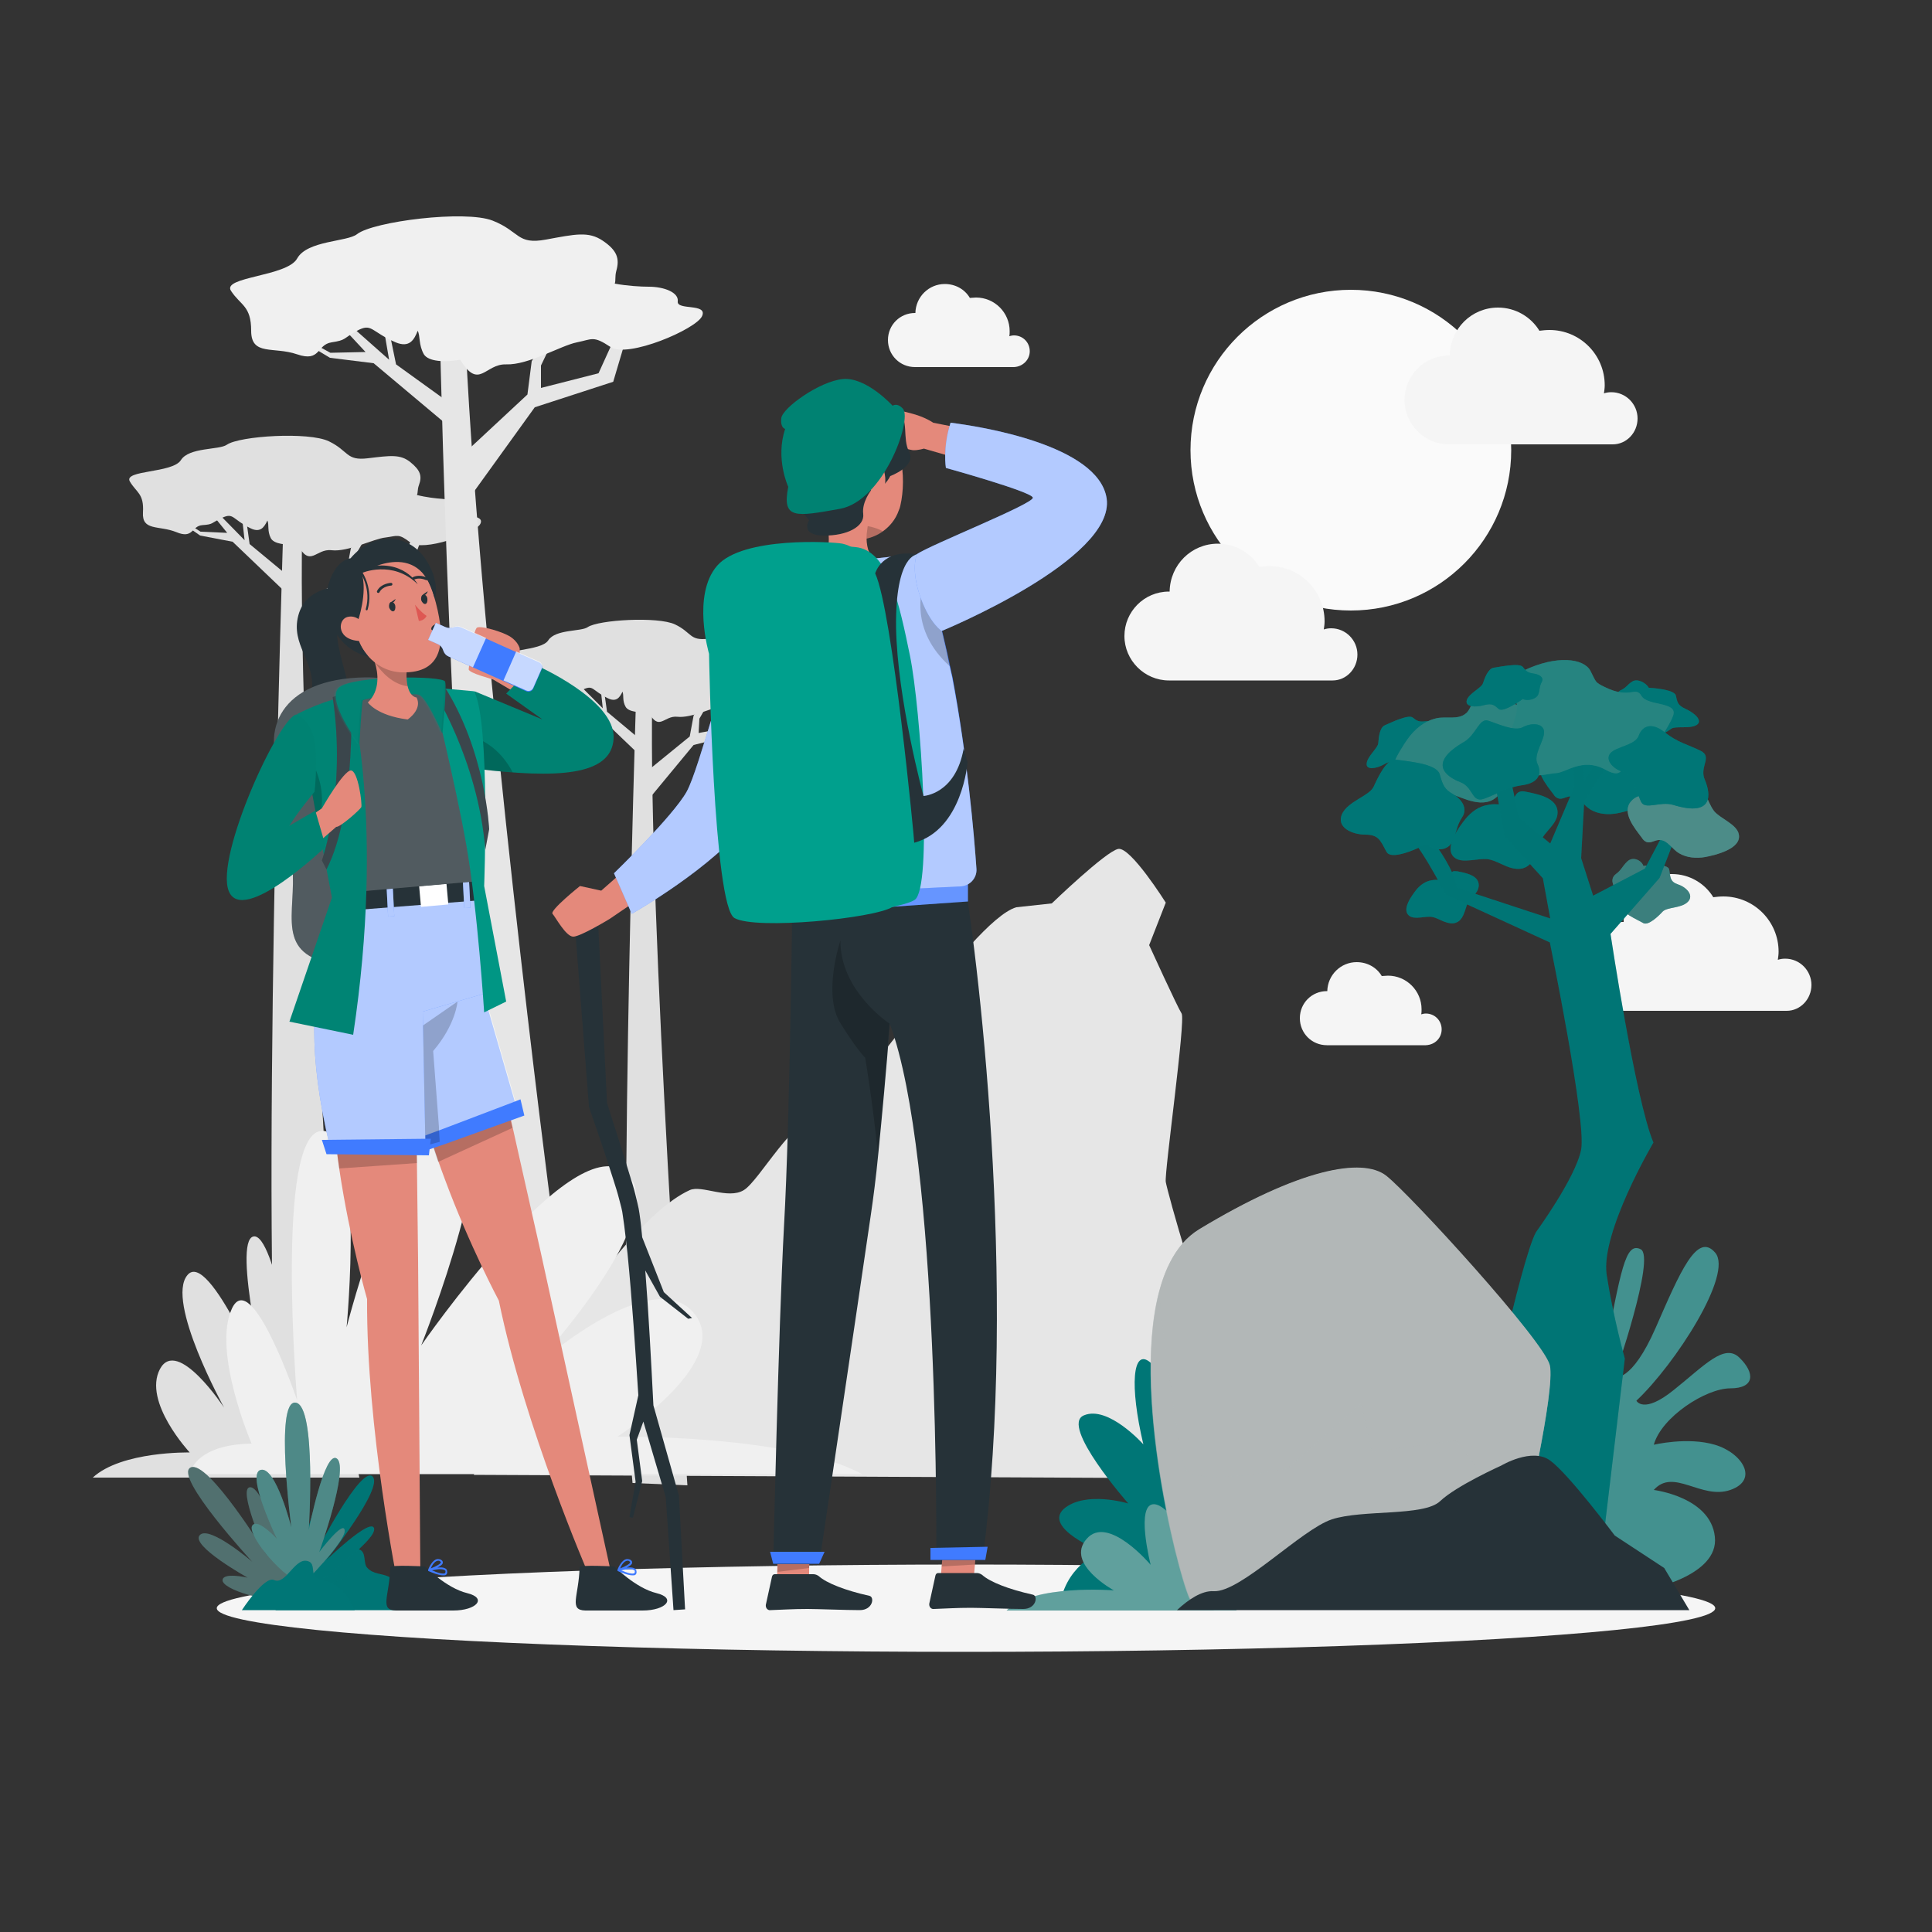 <?xml version="1.0" encoding="utf-8"?>
<!-- Generator: Adobe Illustrator 26.1.0, SVG Export Plug-In . SVG Version: 6.00 Build 0)  -->
<svg version="1.1" id="Calque_1" xmlns="http://www.w3.org/2000/svg" xmlns:xlink="http://www.w3.org/1999/xlink" x="0px" y="0px"
	 viewBox="0 0 500 500" style="enable-background:new 0 0 500 500;" xml:space="preserve">
<rect x="0" y="0" width="500" height="500" fill="#333333" stroke="none"/>
<style type="text/css">
	.st0{fill:#E0E0E0;}
	.st1{fill:#E6E6E6;}
	.st2{fill:#F0F0F0;}
	.st3{fill:#FAFAFA;}
	.st4{fill:#F5F5F5;}
	.st5{display:none;}
	.st6{display:inline;}
	.st7{fill:#407BFF;}
	.st8{opacity:0.9;fill:#FFFFFF;enable-background:new    ;}
	.st9{fill:#007676;}
	.st10{opacity:0.2;fill:#007676;enable-background:new    ;}
	.st11{fill:#51706F;}
	.st12{opacity:0.2;fill:#51706F;enable-background:new    ;}
	.st13{fill:#4E8987;}
	.st14{opacity:0.4;fill:#4E8987;enable-background:new    ;}
	.st15{opacity:0.6;fill:#007676;enable-background:new    ;}
	.st16{fill:#2C8481;}
	.st17{opacity:0.5;fill:#2C8481;enable-background:new    ;}
	.st18{fill:#3B7F7D;}
	.st19{opacity:0.6;fill:#3B7F7D;enable-background:new    ;}
	.st20{opacity:0.5;fill:#007676;enable-background:new    ;}
	.st21{fill:#43918F;}
	.st22{fill:#60A09E;}
	.st23{opacity:0.2;fill:#60A09E;enable-background:new    ;}
	.st24{fill:#B2B7B7;}
	.st25{opacity:0.6;fill:#B2B7B7;enable-background:new    ;}
	.st26{opacity:0.1;fill:#B2B7B7;enable-background:new    ;}
	.st27{fill:#263238;}
	.st28{fill:#4D8C89;}
	.st29{opacity:0.5;fill:#4D8C89;enable-background:new    ;}
	.st30{fill:#268481;}
	.st31{opacity:0.5;fill:#268481;enable-background:new    ;}
	.st32{fill:#E4897B;}
	.st33{fill:#008272;}
	.st34{opacity:0.1;fill:#008272;enable-background:new    ;}
	.st35{opacity:0.2;enable-background:new    ;}
	.st36{opacity:0.2;fill:#FFFFFF;enable-background:new    ;}
	.st37{opacity:0.6;fill:#FFFFFF;enable-background:new    ;}
	.st38{fill:#FFFFFF;}
	.st39{fill:#008474;}
	.st40{fill:#009684;}
	.st41{opacity:0.1;fill:#FFFFFF;enable-background:new    ;}
	.st42{fill:#017F70;}
	.st43{opacity:0.2;fill:#009E8B;enable-background:new    ;}
	.st44{fill:#DE5753;}
	.st45{fill:none;stroke:#263238;stroke-width:0.708;stroke-linecap:round;stroke-linejoin:round;stroke-miterlimit:10;}
	.st46{fill:none;stroke:#263238;stroke-width:0.5;stroke-linecap:round;stroke-linejoin:round;stroke-miterlimit:10;}
	.st47{opacity:0.7;fill:#FFFFFF;enable-background:new    ;}
	.st48{fill:#00A08D;}
</style>
<g id="Background_Complete">
	<g>
		<path class="st0" d="M93,382.4H24c7.5-6.9,25.1-6.5,25.1-6.5s-12.2-13.1-7.7-21.6c4.5-8.4,16.6,10,16.6,10s-15.2-27.5-9.5-34.3
			c5.6-6.9,20.8,30.1,20.8,30.1s-9.3-39-3.7-40.1c5.5-1.1,11.3,37.1,11.3,37.1s-2-34.9,2.7-33.9s2.4,46.6,2.4,46.6
			s4.7-23.2,6.7-15.8c2,7.4-2,23.3-2,23.3C91.3,377.3,92.7,380.4,93,382.4z"/>
		<g>
			<path class="st0" d="M88.9,374.8c-0.4-5-12-174.3-10.7-237.3l-4.9-0.3c0,0-6.1,190.2-1,237L88.9,374.8z"/>
			<polygon class="st0" points="76.9,158.5 89.6,148.3 90.8,141.9 98.4,130.4 100,129.8 92.5,142.8 92.2,147.2 103.6,145.1 
				108.3,136.4 113.4,132.4 114.1,133.7 109.8,137.5 106.3,146.9 90.8,150.8 74.6,170.5 			"/>
			<polygon class="st0" points="74.5,149 73.9,153.3 60.2,140.2 51.8,138.6 45.3,134.1 45.8,133.7 51.9,137.6 58.8,137.9 
				52.3,129.9 45.9,125.3 46.4,125 52.8,129.1 63.3,139.8 62.2,130 59.8,125.9 59.6,124.8 62.6,129.3 70.6,126.6 71.3,127.1 
				63.1,130 64.6,140.8 			"/>
			<path class="st0" d="M119.8,132.3c0.3-1.7-2.4-3-5.4-3.2c-1.5-0.1-4.2-0.4-6.5-1c0.3-0.6,0.1-1.4,0.5-2.5c0.9-2.4,0.4-3.9-2.2-6
				s-5.2-1.7-11-1c-5.7,0.7-4.9-1.9-10.1-4.4s-23.1-1.4-26.4,0.9c-2,1.4-9.8,0.6-11.9,4c-2.2,3.4-14.9,2.5-13.2,5.5
				c1.7,2.9,3.7,3.1,3.4,8c-0.3,4.9,4.1,3.3,8.6,5.1c4.5,1.9,3.9-1.6,6.8-1.8c2.9-0.2,2.1-0.5,5.1-1.9s2.6,0.4,7.3,2.7
				c2.6,1.3,3.6-0.3,4.4-2c0.5,1.1-0.1,2.7,0.9,4.6c0.8,1.5,3.9,1.8,6.9,1.6c3.3,6.2,4.7,1,8.8,1.5c4.3,0.5,10.9-3,14-3.3
				c3.1-0.4,3.3-1.1,6.4,1.3c3.2,2.5,16.8-2.3,18.1-4.8C125.6,133,119.5,134,119.8,132.3z"/>
		</g>
		<g>
			<path class="st0" d="M177.9,384.4c-0.3-4.3-10.2-149.1-9.1-203l-4.2-0.3c0,0-5.2,162.7-0.9,202.7L177.9,384.4z"/>
			<polygon class="st0" points="167.7,199.4 178.5,190.6 179.5,185.2 186,175.3 187.4,174.8 181,186 180.8,189.7 190.5,187.9 
				194.5,180.4 198.8,177.1 199.4,178.2 195.8,181.5 192.8,189.5 179.5,192.8 165.6,209.6 			"/>
			<polygon class="st0" points="165.6,191.3 165,194.9 153.4,183.8 146.2,182.3 140.6,178.5 141,178.1 146.3,181.5 152.1,181.8 
				146.6,174.9 141.2,170.9 141.5,170.7 147,174.3 156,183.3 155.1,175 153,171.5 152.8,170.5 155.4,174.4 162.2,172.1 162.8,172.5 
				155.8,175 157.1,184.2 			"/>
			<path class="st0" d="M204.4,176.9c0.3-1.5-2.1-2.6-4.6-2.7c-1.3-0.1-3.6-0.4-5.6-0.9c0.2-0.5,0.1-1.2,0.4-2.1
				c0.7-2,0.3-3.4-1.9-5.1c-2.2-1.8-4.5-1.4-9.4-0.8c-4.9,0.6-4.2-1.6-8.6-3.7c-4.4-2.1-19.8-1.2-22.6,0.7
				c-1.7,1.2-8.3,0.5-10.2,3.4c-1.8,2.9-12.7,2.2-11.3,4.7s3.2,2.6,2.9,6.8s3.5,2.8,7.3,4.4s3.3-1.4,5.8-1.6
				c2.5-0.2,1.8-0.4,4.4-1.6c2.6-1.2,2.2,0.3,6.3,2.3c2.2,1.1,3.1-0.2,3.8-1.7c0.4,1-0.1,2.3,0.8,3.9c0.7,1.3,3.4,1.6,5.9,1.3
				c2.8,5.3,4,0.9,7.5,1.3c3.7,0.4,9.3-2.5,11.9-2.9c2.6-0.3,2.8-1,5.5,1.1s14.4-2,15.5-4.1C209.3,177.6,204.1,178.4,204.4,176.9z"
				/>
		</g>
		<path class="st1" d="M142.9,314.6c-0.9-6.6-18.4-141.9-22.4-225.8h-6.6c0,0,3.7,169.6,14.7,231.4L142.9,314.6z"/>
		<path class="st1" d="M122.6,381.7c0,0,34.2-63.8,55.9-73.7c3.1-1.4,9.9,2.5,14,0s13.1-19.5,19.9-19.2c6.9,0.3,38.5-50.4,50.6-54
			l9.2-1c0,0,14-13.5,17.2-14.1s12.3,13.9,12.3,13.9l-4.3,11c0,0,7.3,16,8.4,17.7s-4.5,41.2-4.1,43.6s9.4,35.4,14.1,40.5
			s0,36.2,0,36.2L122.6,381.7z"/>
		<path class="st2" d="M49,381.5h174.1c-18.9-10.3-63.3-9.7-63.3-9.7s30.8-19.7,19.5-32.3c-11.4-12.6-41.8,15-41.8,15
			s38.3-41.1,24-51.4c-14.2-10.3-52.5,45.1-52.5,45.1s23.3-58.5,9.3-60.2s-28.6,55.5-28.6,55.5s5-52.3-6.7-50.8
			c-11.8,1.5-6.1,69.7-6.1,69.7S65.1,327.6,60,338.7c-5.1,11.1,5.1,34.9,5.1,34.9C53.3,373.8,49.9,378.5,49,381.5z"/>
		<polygon class="st1" points="120.6,116.9 136.5,102.1 137.6,93.5 146.6,77.5 148.7,76.5 140,94.6 140,100.4 154.9,96.6 
			160.4,84.5 166.7,78.9 167.8,80.5 162.5,86 158.7,98.8 138.4,105.4 118.5,133 		"/>
		<polygon class="st1" points="116.5,104.4 116,110.2 96.7,94 85.4,92.6 76.4,87.2 76.9,86.6 85.5,91.3 94.6,91.1 85.2,81 
			76.4,75.4 76.9,75 85.8,79.9 100.7,93.1 98.5,80.3 94.8,75 94.4,73.5 98.9,79.2 109.3,75 110.2,75.6 99.6,80.2 102.5,94.3 		"/>
		<path class="st2" d="M175.4,78c0.3-2.3-3.5-3.8-7.5-3.8c-2,0-5.6-0.2-8.8-0.8c0.3-0.9,0-1.8,0.4-3.3c0.9-3.2,0.2-5.3-3.5-7.8
			c-3.7-2.5-7.1-1.7-14.7-0.3c-7.6,1.4-6.7-2.1-13.8-4.9c-7.1-2.8-30.9,0.2-35.1,3.5c-2.5,2-12.9,1.6-15.5,6.3
			c-2.6,4.7-19.6,4.7-17.1,8.4c2.5,3.8,5.2,3.8,5.2,10.3c0,6.6,5.8,4,11.9,6.1s5-2.5,8.9-3.1s2.8-0.9,6.6-3c3.9-2.1,3.5,0.2,10,3
			c3.6,1.5,4.8-0.7,5.7-3c0.7,1.4,0.2,3.6,1.6,6.1c1.2,1.9,5.4,2.1,9.4,1.4c4.9,8,6.4,1,11.9,1.2c5.8,0.2,14.2-4.9,18.3-5.7
			c4-0.8,4.2-1.8,8.7,1.2c4.4,3,22.2-4.6,23.7-8S175.1,80.4,175.4,78z"/>
		<circle class="st3" cx="349.6" cy="116.5" r="41.5"/>
		<path class="st4" d="M423.8,108.3c0-3.7-3-6.8-6.8-6.8c-0.7,0-1.3,0.1-1.9,0.3c0.1-0.7,0.2-1.4,0.2-2.1c0-7.9-6.4-14.3-14.3-14.3
			c-0.9,0-1.8,0.1-2.6,0.2c-2.2-3.6-6.2-6-10.7-6c-6.9,0-12.4,5.5-12.5,12.4c-0.1,0-0.1,0-0.2,0c-6.4,0-11.5,5.2-11.5,11.5
			c0,6.4,5.2,11.5,11.5,11.5h42.4l0,0C420.9,115,423.8,112,423.8,108.3z"/>
		<path class="st4" d="M351.3,169.4c0-3.7-3-6.8-6.8-6.8c-0.7,0-1.3,0.1-1.9,0.3c0.1-0.7,0.2-1.4,0.2-2.1c0-7.9-6.4-14.3-14.3-14.3
			c-0.9,0-1.8,0.1-2.6,0.2c-2.2-3.6-6.2-6-10.7-6c-6.9,0-12.4,5.5-12.5,12.4c-0.1,0-0.1,0-0.2,0c-6.4,0-11.5,5.2-11.5,11.5
			s5.2,11.5,11.5,11.5h42.4l0,0C348.4,176.1,351.3,173.1,351.3,169.4z"/>
		<path class="st4" d="M468.8,254.9c0-3.7-3-6.8-6.8-6.8c-0.7,0-1.3,0.1-1.9,0.3c0.1-0.7,0.2-1.4,0.2-2.1c0-7.9-6.4-14.3-14.3-14.3
			c-0.9,0-1.8,0.1-2.6,0.2c-2.2-3.6-6.2-6-10.7-6c-6.9,0-12.4,5.5-12.5,12.4c-0.1,0-0.1,0-0.2,0c-6.4,0-11.5,5.2-11.5,11.5
			c0,6.4,5.2,11.5,11.5,11.5h42.4l0,0C465.9,261.6,468.8,258.6,468.8,254.9z"/>
		<path class="st4" d="M373.1,266.4c0-2.3-1.8-4.1-4.1-4.1c-0.4,0-0.8,0.1-1.2,0.2c0.1-0.4,0.1-0.8,0.1-1.3c0-4.8-3.9-8.7-8.7-8.7
			c-0.5,0-1.1,0.1-1.6,0.1c-1.3-2.2-3.7-3.6-6.5-3.6c-4.1,0-7.5,3.3-7.6,7.5h-0.1c-3.9,0-7,3.1-7,7s3.1,7,7,7H369l0,0
			C371.4,270.4,373.1,268.6,373.1,266.4z"/>
		<path class="st4" d="M266.5,90.9c0-2.3-1.8-4.1-4.1-4.1c-0.4,0-0.8,0.1-1.2,0.2c0.1-0.4,0.1-0.8,0.1-1.3c0-4.8-3.9-8.7-8.7-8.7
			c-0.5,0-1.1,0.1-1.6,0.1c-1.3-2.2-3.7-3.6-6.5-3.6c-4.1,0-7.5,3.3-7.6,7.5h-0.1c-3.9,0-7,3.1-7,7s3.1,7,7,7h25.6l0,0
			C264.7,94.9,266.5,93.1,266.5,90.9z"/>
	</g>
</g>
<g id="Background_Simple" class="st5">
	<g class="st6">
		<path class="st7" d="M125.9,190.9c-6-1.1-12.1-1.2-18.5,0.5c-31.7,8.5-32,48.7-22.8,73.9c14.8,40.8,49.3,73.5,90,88.5
			c40.8,15,87.1,12.8,127.3-3.6s74.3-46.4,97.9-82.9c26.3-40.6,50.3-99.6,21.8-145.2c-21.1-33.7-65.5-51.1-103.8-40
			c-7.9,2.3-15.4,5.8-22.2,10.3c-26.6,17.7-37.7,48.3-54.4,74.2c-11.4,17.7-28.1,35.5-49.5,39.9C168.3,211.5,148,195.1,125.9,190.9z
			"/>
		<path class="st8" d="M125.9,190.9c-6-1.1-12.1-1.2-18.5,0.5c-31.7,8.5-32,48.7-22.8,73.9c14.8,40.8,49.3,73.5,90,88.5
			c40.8,15,87.1,12.8,127.3-3.6s74.3-46.4,97.9-82.9c26.3-40.6,50.3-99.6,21.8-145.2c-21.1-33.7-65.5-51.1-103.8-40
			c-7.9,2.3-15.4,5.8-22.2,10.3c-26.6,17.7-37.7,48.3-54.4,74.2c-11.4,17.7-28.1,35.5-49.5,39.9C168.3,211.5,148,195.1,125.9,190.9z
			"/>
	</g>
</g>
<g id="Shadow_1_">
	<ellipse id="_x3C_Path_x3E__359_" class="st4" cx="250" cy="416.2" rx="193.9" ry="11.3"/>
</g>
<g id="Plant_1">
	<g>
		<g>
			<path class="st9" d="M107.9,416.7H71.3c0,0,7.3-11.2,10.4-9.7c4,1.8,7-8.3,11.5-5.9c1.6,0.8,0.8,3.5,1.8,4.6
				c1.6,1.8,3.7,1.4,5.7,2.4C104.6,410.1,106,412.7,107.9,416.7z"/>
			<path class="st10" d="M107.9,416.7H71.3c0,0,7.3-11.2,10.4-9.7c4,1.8,7-8.3,11.5-5.9c1.6,0.8,0.8,3.5,1.8,4.6
				c1.6,1.8,3.7,1.4,5.7,2.4C104.6,410.1,106,412.7,107.9,416.7z"/>
		</g>
		<g>
			<path class="st11" d="M75.3,413.6c0,0,2.4-14,0.7-16c-1.7-2-2,7.6-2,7.6s-5.6-20.2-9.2-20.3c-3.6-0.1,4.2,17.5,4.2,17.5
				s-15.3-24.9-19.7-22.6s16,24.4,16,24.4s-11.2-9.6-13.6-6.9c-2.5,2.7,12.4,11,12.4,11s-6.5-1.5-6.5,0.7
				C57.7,411.3,68.7,414.9,75.3,413.6z"/>
			<path class="st12" d="M75.3,413.6c0,0,2.4-14,0.7-16c-1.7-2-2,7.6-2,7.6s-5.6-20.2-9.2-20.3c-3.6-0.1,4.2,17.5,4.2,17.5
				s-15.3-24.9-19.7-22.6s16,24.4,16,24.4s-11.2-9.6-13.6-6.9c-2.5,2.7,12.4,11,12.4,11s-6.5-1.5-6.5,0.7
				C57.7,411.3,68.7,414.9,75.3,413.6z"/>
		</g>
		<g>
			<path class="st9" d="M77.5,411.6c0,0,11.5-2.1,12.6-3.9c1.1-1.9-6.4,0.6-6.4,0.6s14-10,13.1-12.8s-12.3,8.2-12.3,8.2
				s15-18.8,11.9-21.6c-3-2.8-14.4,19.3-14.4,19.3s4.3-11.3,1.5-12.5c-2.8-1.1-5,12.7-5,12.7s-0.7-5.5-2.4-4.9
				C74.3,397.3,74.7,406.9,77.5,411.6z"/>
			<path class="st10" d="M77.5,411.6c0,0,11.5-2.1,12.6-3.9c1.1-1.9-6.4,0.6-6.4,0.6s14-10,13.1-12.8s-12.3,8.2-12.3,8.2
				s15-18.8,11.9-21.6c-3-2.8-14.4,19.3-14.4,19.3s4.3-11.3,1.5-12.5c-2.8-1.1-5,12.7-5,12.7s-0.7-5.5-2.4-4.9
				C74.3,397.3,74.7,406.9,77.5,411.6z"/>
		</g>
		<g>
			<path class="st13" d="M78.3,410.1c0,0,11.1-11.1,10.9-14s-6.6,5.6-6.6,5.6s7.8-21.8,4.6-24.2c-3.2-2.4-7.3,18.5-7.3,18.5
				s2.1-32.3-3.4-33s-1.1,32.3-1.1,32.3s-4-15.8-7.9-14.9c-4,0.9,4.2,17.9,4.2,17.9s-5-5.5-6.4-3.5C63.9,396.7,71.6,407,78.3,410.1z
				"/>
			<path class="st14" d="M78.3,410.1c0,0,11.1-11.1,10.9-14s-6.6,5.6-6.6,5.6s7.8-21.8,4.6-24.2c-3.2-2.4-7.3,18.5-7.3,18.5
				s2.1-32.3-3.4-33s-1.1,32.3-1.1,32.3s-4-15.8-7.9-14.9c-4,0.9,4.2,17.9,4.2,17.9s-5-5.5-6.4-3.5C63.9,396.7,71.6,407,78.3,410.1z
				"/>
		</g>
		<path class="st9" d="M91.8,416.7H62.6c0,0,5.8-8.9,8.3-7.8c3.2,1.5,5.6-6.6,9.2-4.7c1.3,0.7,0.6,2.8,1.4,3.7
			c1.3,1.4,3,1.2,4.6,1.9C89.1,411.5,90.2,413.5,91.8,416.7z"/>
	</g>
</g>
<g id="Plant_2">
	<g>
		<g>
			<path class="st9" d="M367.6,193.8c0,0-4,4.7-5.4,4c-1.4-0.6-2.1-1.1-4,0s-4.7,1.6-4.5-0.2c0.1-1.8,3-4.1,3-5.3
				c0.1-1.3,0.3-4,1.7-4.6c1.4-0.6,6.1-2.9,7.2-2s1.6,1.1,3,1c1.4-0.2,3,0.2,2.6,1.6c-0.4,1.4,0.1,1.9-0.1,3.3
				C371,193,368.9,194.1,367.6,193.8z"/>
			<path class="st15" d="M367.6,193.8c0,0-4,4.7-5.4,4c-1.4-0.6-2.1-1.1-4,0s-4.7,1.6-4.5-0.2c0.1-1.8,3-4.1,3-5.3
				c0.1-1.3,0.3-4,1.7-4.6c1.4-0.6,6.1-2.9,7.2-2s1.6,1.1,3,1c1.4-0.2,3,0.2,2.6,1.6c-0.4,1.4,0.1,1.9-0.1,3.3
				C371,193,368.9,194.1,367.6,193.8z"/>
		</g>
		<g>
			<path class="st16" d="M379.4,184.6c0.2-0.1,0.3-0.3,0.4-0.4c0.9-1.1,1.2-2.9,2.5-3.5c0.7-0.3,1.4-0.2,2.2-0.1
				c4,0.6,11.4,1.2,11.7,6.5c0.2,4.1-4.3,6.9-5.3,10.7c-0.9,3.4-1.5,7.5-4.6,9.2c-2,1.1-4.4,0.7-6.6,0c-2.1-0.7-4.2-1.7-6.4-2
				c-3.3-0.4-8.9,2.2-11.9,0.3c-4.5-2.9,0.8-11,2.8-13.9c1.8-2.6,4.4-4.8,7.5-5.5C374.1,185.3,377.4,186.4,379.4,184.6z"/>
			<path class="st17" d="M379.4,184.6c0.2-0.1,0.3-0.3,0.4-0.4c0.9-1.1,1.2-2.9,2.5-3.5c0.7-0.3,1.4-0.2,2.2-0.1
				c4,0.6,11.4,1.2,11.7,6.5c0.2,4.1-4.3,6.9-5.3,10.7c-0.9,3.4-1.5,7.5-4.6,9.2c-2,1.1-4.4,0.7-6.6,0c-2.1-0.7-4.2-1.7-6.4-2
				c-3.3-0.4-8.9,2.2-11.9,0.3c-4.5-2.9,0.8-11,2.8-13.9c1.8-2.6,4.4-4.8,7.5-5.5C374.1,185.3,377.4,186.4,379.4,184.6z"/>
		</g>
		<g>
			<path class="st18" d="M425.3,224.1c0,0,6.4-0.9,6.7,1c0.3,2,0.2,3.1,2.3,3.8c2.1,0.7,4.2,2.8,2.5,4.5s-5.3,1.3-6.5,2.5
				c-1.1,1.2-3.7,3.7-5,3c-1.3-0.8-6.2-2.8-6-4.8c0.2-1.9,0-2.6-1-3.8s-1.6-3-0.1-4.1s1.6-2,3-3.3
				C422.6,221.6,424.8,222.6,425.3,224.1z"/>
			<path class="st19" d="M425.3,224.1c0,0,6.4-0.9,6.7,1c0.3,2,0.2,3.1,2.3,3.8c2.1,0.7,4.2,2.8,2.5,4.5s-5.3,1.3-6.5,2.5
				c-1.1,1.2-3.7,3.7-5,3c-1.3-0.8-6.2-2.8-6-4.8c0.2-1.9,0-2.6-1-3.8s-1.6-3-0.1-4.1s1.6-2,3-3.3
				C422.6,221.6,424.8,222.6,425.3,224.1z"/>
		</g>
		<g>
			<path class="st9" d="M406.8,206.1c-0.2,0-0.3,0-0.5,0c-1.1,0.1-2.1,0.9-3.1,0.5c-0.5-0.2-0.9-0.6-1.2-1.1
				c-1.8-2.4-5.4-6.6-2.7-9.5c2-2.3,5.9-1.4,8.4-2.8c2.3-1.3,4.7-3.2,7.2-2.4c1.6,0.5,2.7,1.9,3.5,3.4s1.3,3.1,2.3,4.4
				c1.5,1.9,5.9,3.4,6.4,6c0.8,3.8-6.1,5.4-8.7,5.9c-2.3,0.4-4.8,0.2-6.8-1C409.9,208.5,408.7,206.2,406.8,206.1z"/>
			<path class="st15" d="M406.8,206.1c-0.2,0-0.3,0-0.5,0c-1.1,0.1-2.1,0.9-3.1,0.5c-0.5-0.2-0.9-0.6-1.2-1.1
				c-1.8-2.4-5.4-6.6-2.7-9.5c2-2.3,5.9-1.4,8.4-2.8c2.3-1.3,4.7-3.2,7.2-2.4c1.6,0.5,2.7,1.9,3.5,3.4s1.3,3.1,2.3,4.4
				c1.5,1.9,5.9,3.4,6.4,6c0.8,3.8-6.1,5.4-8.7,5.9c-2.3,0.4-4.8,0.2-6.8-1C409.9,208.5,408.7,206.2,406.8,206.1z"/>
		</g>
		<g>
			<path class="st9" d="M391,207.6c0.1-0.1,0.2-0.2,0.3-0.3c0.7-0.8,1-2.1,2-2.4c0.5-0.2,1.1-0.1,1.6,0c2.9,0.6,8.3,1.5,8.2,5.5
				c-0.1,3-3.6,4.9-4.5,7.6c-0.9,2.5-1.5,5.4-3.9,6.5c-1.5,0.7-3.3,0.3-4.8-0.3s-3-1.5-4.6-1.8c-2.4-0.5-6.7,1.2-8.8-0.4
				c-3.1-2.4,1.2-8.1,2.8-10.1c1.5-1.8,3.5-3.3,5.9-3.6C387.1,207.8,389.4,208.7,391,207.6z"/>
			<path class="st20" d="M391,207.6c0.1-0.1,0.2-0.2,0.3-0.3c0.7-0.8,1-2.1,2-2.4c0.5-0.2,1.1-0.1,1.6,0c2.9,0.6,8.3,1.5,8.2,5.5
				c-0.1,3-3.6,4.9-4.5,7.6c-0.9,2.5-1.5,5.4-3.9,6.5c-1.5,0.7-3.3,0.3-4.8-0.3s-3-1.5-4.6-1.8c-2.4-0.5-6.7,1.2-8.8-0.4
				c-3.1-2.4,1.2-8.1,2.8-10.1c1.5-1.8,3.5-3.3,5.9-3.6C387.1,207.8,389.4,208.7,391,207.6z"/>
		</g>
		<g>
			<path class="st9" d="M374.5,227.3c0.1-0.1,0.2-0.1,0.2-0.2c0.5-0.5,0.7-1.4,1.4-1.6c0.3-0.1,0.7,0,1.1,0c2,0.4,5.6,1,5.5,3.7
				c-0.1,2.1-2.4,3.3-3.1,5.1c-0.6,1.7-1,3.7-2.6,4.4c-1,0.5-2.2,0.2-3.3-0.2c-1-0.4-2-1-3.1-1.2c-1.6-0.3-4.5,0.8-5.9-0.3
				c-2.1-1.6,0.8-5.4,1.9-6.8c1-1.2,2.4-2.2,4-2.4C371.9,227.5,373.4,228.1,374.5,227.3z"/>
			<path class="st20" d="M374.5,227.3c0.1-0.1,0.2-0.1,0.2-0.2c0.5-0.5,0.7-1.4,1.4-1.6c0.3-0.1,0.7,0,1.1,0c2,0.4,5.6,1,5.5,3.7
				c-0.1,2.1-2.4,3.3-3.1,5.1c-0.6,1.7-1,3.7-2.6,4.4c-1,0.5-2.2,0.2-3.3-0.2c-1-0.4-2-1-3.1-1.2c-1.6-0.3-4.5,0.8-5.9-0.3
				c-2.1-1.6,0.8-5.4,1.9-6.8c1-1.2,2.4-2.2,4-2.4C371.9,227.5,373.4,228.1,374.5,227.3z"/>
		</g>
		<path class="st21" d="M403.2,373.8c0,0,7.5,0.2,11.9-22.4s5.5-30.1,9.5-28.1c4,1.9-6.8,33.1-6.8,33.1s4.4,1.6,10.7-12.8
			c6.3-14.4,10.7-24.9,15.4-19.4c4.7,5.5-10.3,28.8-20.4,38.3c0,0,1.8,3.6,9.7-2.8c7.9-6.3,13.1-12.2,17-8.3c4,3.9,4,7.9-2.4,7.9
			c-6.3,0-17.8,7.4-19.8,14.6c0,0,8.7-2.1,15.8,0c7.1,2.1,11.5,9.1,4,11.7s-14.7-5.8-19.8,0c0,0,14.7,1.8,15.8,12.1
			C445,408,426,411.5,426,411.5l-62-16.7l10.3-27.9L403.2,373.8z"/>
		<g>
			<path class="st9" d="M383.4,374.4c0,0,10.1-48.1,14.1-55.5c0,0,10.3-14.1,11.7-21.4c1.4-7.4-8.1-53.6-8.1-53.6l-27-12.4
				c0,0-7.4-15-12.7-18.5l2.7-2.8c0,0,10.7,9.8,13.1,19.6l24,7.9l-1.9-10.4l-9.9-10.9l-3.9-21.7l3.9-0.4l3.7,17.3l8.1,6.7l6.2-14.6
				l-0.3-10.8l2.3-1.6L410,202l11.6-18.5l2.4,2.1l-14,21.7l-0.8,14.8l3.1,9.7l13.4-7l6.4-12.1l3.4-1l-6,15.5l-12.7,14.5
				c0,0,6.4,42.7,11.1,54c0,0-13.7,23.2-12.1,34.2c1.7,11,4.7,21.7,4.7,21.7l-6.4,53.7l-36.9-2.9L383.4,374.4z"/>
			<path class="st10" d="M383.4,374.4c0,0,10.1-48.1,14.1-55.5c0,0,10.3-14.1,11.7-21.4c1.4-7.4-8.1-53.6-8.1-53.6l-27-12.4
				c0,0-7.4-15-12.7-18.5l2.7-2.8c0,0,10.7,9.8,13.1,19.6l24,7.9l-1.9-10.4l-9.9-10.9l-3.9-21.7l3.9-0.4l3.7,17.3l8.1,6.7l6.2-14.6
				l-0.3-10.8l2.3-1.6L410,202l11.6-18.5l2.4,2.1l-14,21.7l-0.8,14.8l3.1,9.7l13.4-7l6.4-12.1l3.4-1l-6,15.5l-12.7,14.5
				c0,0,6.4,42.7,11.1,54c0,0-13.7,23.2-12.1,34.2c1.7,11,4.7,21.7,4.7,21.7l-6.4,53.7l-36.9-2.9L383.4,374.4z"/>
		</g>
		<path class="st9" d="M284.9,401.5c0,0-9.9,3.9-10.7,15.2H320l4.5-23.1l-20.9-6.7c0,0-1.3-30.4-5.9-34.3s-5.4,6-1.8,21.2
			c0,0-9.1-10.2-15.4-7.5c-6.3,2.6,11.5,22.8,11.5,22.8s-11.1-3.4-16.7,1.4C269.9,395.5,284.9,401.5,284.9,401.5z"/>
		<g>
			<path class="st22" d="M288.3,411.6c0,0-20.9-1.7-27.8,5.2h53.6v-8.4c0,0-10.2-18.7-15.3-19.1c-5.1-0.4-1,15.7-1,15.7
				s-11.1-13.2-16.6-6.7C275.6,404.7,288.3,411.6,288.3,411.6z"/>
			<path class="st23" d="M288.3,411.6c0,0-20.9-1.7-27.8,5.2h53.6v-8.4c0,0-10.2-18.7-15.3-19.1c-5.1-0.4-1,15.7-1,15.7
				s-11.1-13.2-16.6-6.7C275.6,404.7,288.3,411.6,288.3,411.6z"/>
		</g>
		<g>
			<path class="st24" d="M394.2,395.8c0,0,8.4-36.1,6.9-42.5c-1.6-6.4-36.1-44.1-42.3-49c-6.2-4.9-22.6-1.8-48.4,13.8
				c-25.8,15.6-4.2,94.9-2.1,96.1C310.4,415.5,394.2,395.8,394.2,395.8z"/>
			<path class="st25" d="M394.2,395.8c0,0-83.9,19.7-86,18.5c-1.7-1-15.7-51.4-8.3-79.8c1.9-7.3,5.2-13.1,10.4-16.3
				c25.9-15.6,42.2-18.7,48.4-13.8c6.2,4.9,40.8,42.6,42.3,49C402.7,359.7,394.2,395.8,394.2,395.8z"/>
			<path class="st26" d="M394.2,395.8c0,0-83.9,19.7-86,18.5c-1.7-1-15.7-51.4-8.3-79.8c2.1,17.7,5.3,42.3,6.8,45.5
				c2.4,5,26.6,0,26.6,0l18.9-16.8l2.8,12.6l21.8-3L394.2,395.8z"/>
		</g>
		<path class="st27" d="M437.2,416.7l-6.5-10.9l-12.8-8.4c0,0-11.9-15.9-16.7-19.4c-4.7-3.5-12.7,1.3-12.7,1.3s-11.6,5.2-15.8,9.2
			c-4.2,4-20,2.1-28,4.7c-7.9,2.6-23.7,19-30.6,18.6c-3.1-0.2-6.6,2.2-9.5,4.9L437.2,416.7L437.2,416.7z"/>
		<g>
			<path class="st9" d="M369.2,218.4c0,0-9,4.8-10.4,2c-1.5-2.8-2-4.4-5.4-4.4s-7.6-1.8-6.1-5.3c1.6-3.4,7.1-4.7,8.2-7.1
				c1.1-2.4,3.4-7.4,5.8-7s10.5,0.9,11.3,3.8c0.8,2.9,1.3,3.9,3.4,5.1c2.1,1.2,4,3.6,2.4,6s-1.3,3.9-2.6,6.4
				C374.5,220.5,370.8,220.2,369.2,218.4z"/>
			<path class="st15" d="M369.2,218.4c0,0-9,4.8-10.4,2c-1.5-2.8-2-4.4-5.4-4.4s-7.6-1.8-6.1-5.3c1.6-3.4,7.1-4.7,8.2-7.1
				c1.1-2.4,3.4-7.4,5.8-7s10.5,0.9,11.3,3.8c0.8,2.9,1.3,3.9,3.4,5.1c2.1,1.2,4,3.6,2.4,6s-1.3,3.9-2.6,6.4
				C374.5,220.5,370.8,220.2,369.2,218.4z"/>
		</g>
		<g>
			<path class="st9" d="M426.7,178c0,0,6.6,0.3,7,2s0.4,2.5,2.6,3.5s4.5,3,2.8,4.1s-5.5,0.2-6.6,1s-3.6,2.4-5.1,1.6
				s-6.5-3.3-6.4-4.9c0.1-1.5-0.1-2.1-1.2-3.3c-1.1-1.1-1.8-2.7-0.3-3.4s1.6-1.4,2.9-2.2C423.7,175.5,426,176.7,426.7,178z"/>
			<path class="st15" d="M426.7,178c0,0,6.6,0.3,7,2s0.4,2.5,2.6,3.5s4.5,3,2.8,4.1s-5.5,0.2-6.6,1s-3.6,2.4-5.1,1.6
				s-6.5-3.3-6.4-4.9c0.1-1.5-0.1-2.1-1.2-3.3c-1.1-1.1-1.8-2.7-0.3-3.4s1.6-1.4,2.9-2.2C423.7,175.5,426,176.7,426.7,178z"/>
		</g>
		<g>
			<path class="st28" d="M429.7,217.4c-0.2,0-0.3,0-0.5,0c-1.1,0.1-2.1,0.9-3.1,0.5c-0.5-0.2-0.9-0.6-1.2-1.1
				c-1.8-2.4-5.4-6.6-2.7-9.5c2-2.3,5.9-1.4,8.4-2.8c2.3-1.3,4.7-3.2,7.2-2.4c1.6,0.5,2.7,1.9,3.5,3.4s1.3,3.1,2.3,4.4
				c1.5,1.9,5.9,3.4,6.4,6c0.8,3.8-6.1,5.4-8.7,5.9c-2.3,0.4-4.8,0.2-6.8-1C432.8,219.8,431.6,217.5,429.7,217.4z"/>
			<path class="st29" d="M429.7,217.4c-0.2,0-0.3,0-0.5,0c-1.1,0.1-2.1,0.9-3.1,0.5c-0.5-0.2-0.9-0.6-1.2-1.1
				c-1.8-2.4-5.4-6.6-2.7-9.5c2-2.3,5.9-1.4,8.4-2.8c2.3-1.3,4.7-3.2,7.2-2.4c1.6,0.5,2.7,1.9,3.5,3.4s1.3,3.1,2.3,4.4
				c1.5,1.9,5.9,3.4,6.4,6c0.8,3.8-6.1,5.4-8.7,5.9c-2.3,0.4-4.8,0.2-6.8-1C432.8,219.8,431.6,217.5,429.7,217.4z"/>
		</g>
		<g>
			<path class="st30" d="M415.3,177.8c6.7,3.3,7.9-0.4,9.5,2.3s9.5,1.4,8.2,5.1c-1.3,3.7-5.5,7.7-2.9,9.5s-0.1,1.6-5.9,2
				c-5.7,0.4-3.1,5.6-8.9,2.4c-5.8-3.1-10,0.9-12.7,1c-2.6,0.1-8.4,2.5-11.1-3.4c-2.6-5.9,0.5-8.1,1.1-13.1c0.5-5-7.1-5.8,1.6-10
				s15.7-3.2,17.4,0C413.2,176.7,412.7,176.5,415.3,177.8z"/>
			<path class="st31" d="M415.3,177.8c6.7,3.3,7.9-0.4,9.5,2.3s9.5,1.4,8.2,5.1c-1.3,3.7-5.5,7.7-2.9,9.5s-0.1,1.6-5.9,2
				c-5.7,0.4-3.1,5.6-8.9,2.4c-5.8-3.1-10,0.9-12.7,1c-2.6,0.1-8.4,2.5-11.1-3.4c-2.6-5.9,0.5-8.1,1.1-13.1c0.5-5-7.1-5.8,1.6-10
				s15.7-3.2,17.4,0C413.2,176.7,412.7,176.5,415.3,177.8z"/>
		</g>
		<g>
			<path class="st9" d="M378.9,192c3.1-1.8,3.9-6.2,6.2-5.5c2.3,0.7,6.8,2.9,9,1.7s5.3-1.1,5.5,1.1s-2.9,6-1.7,8.4
				c1.2,2.4,0.4,4.9-3.9,5.5s-6.5,2.3-9.9,3.5c-3.3,1.2-2.7-3-6.2-4.3C374.5,201.1,369.2,197.6,378.9,192z"/>
			<path class="st15" d="M378.9,192c3.1-1.8,3.9-6.2,6.2-5.5c2.3,0.7,6.8,2.9,9,1.7s5.3-1.1,5.5,1.1s-2.9,6-1.7,8.4
				c1.2,2.4,0.4,4.9-3.9,5.5s-6.5,2.3-9.9,3.5c-3.3,1.2-2.7-3-6.2-4.3C374.5,201.1,369.2,197.6,378.9,192z"/>
		</g>
		<g>
			<path class="st9" d="M433,208.3c-3.4-1-7.2,1.4-8.3-0.8c-1-2.2-2.5-7-4.9-7.8s-4.5-3.1-3-4.8s6.4-2,7.3-4.5s3.3-3.6,6.7-0.9
				c3.4,2.7,6.1,3.2,9.3,4.8c3.2,1.6-0.4,4.1,1.1,7.5C442.7,205.3,443.7,211.6,433,208.3z"/>
			<path class="st15" d="M433,208.3c-3.4-1-7.2,1.4-8.3-0.8c-1-2.2-2.5-7-4.9-7.8s-4.5-3.1-3-4.8s6.4-2,7.3-4.5s3.3-3.6,6.7-0.9
				c3.4,2.7,6.1,3.2,9.3,4.8c3.2,1.6-0.4,4.1,1.1,7.5C442.7,205.3,443.7,211.6,433,208.3z"/>
		</g>
		<g>
			<path class="st9" d="M394.1,180.9c0,0-5,3.6-6.2,2.6s-1.7-1.6-3.9-1c-2.1,0.6-4.9,0.5-4.4-1.3c0.6-1.8,3.9-3.2,4.2-4.4
				c0.4-1.2,1.3-3.8,2.8-4s6.6-1.3,7.5-0.2c0.8,1.1,1.3,1.5,2.7,1.7c1.4,0.2,2.9,0.9,2.2,2.2c-0.7,1.3-0.4,1.9-0.9,3.2
				C397.6,181,395.2,181.5,394.1,180.9z"/>
			<path class="st15" d="M394.1,180.9c0,0-5,3.6-6.2,2.6s-1.7-1.6-3.9-1c-2.1,0.6-4.9,0.5-4.4-1.3c0.6-1.8,3.9-3.2,4.2-4.4
				c0.4-1.2,1.3-3.8,2.8-4s6.6-1.3,7.5-0.2c0.8,1.1,1.3,1.5,2.7,1.7c1.4,0.2,2.9,0.9,2.2,2.2c-0.7,1.3-0.4,1.9-0.9,3.2
				C397.6,181,395.2,181.5,394.1,180.9z"/>
		</g>
	</g>
</g>
<g id="Character_1">
	<g>
		<path class="st32" d="M121.3,173.2c0,0,1.1-10.4,2.2-10.8c1.1-0.5,6.6,1.1,8.6,2.4c2,1.3,2.4,3,2.4,3v3.3l3.1,3.9l-3.8,4.5
			l-6.1-3.6C127.7,175.8,121.2,174.2,121.3,173.2z"/>
		<g>
			<path class="st33" d="M122.8,178.9l17.6,7.3l-9.4-6.7l7.4-7.5c0,0,20.8,9,20.4,19c-0.4,10-15.1,10.4-35.2,8L122.8,178.9z"/>
			<path class="st34" d="M158.8,191c-0.3,8.4-10.8,10-26,8.9c-2.9-0.2-6-0.5-9.2-0.9l-0.3-8l-0.5-12.1l17.6,7.3l-9.4-6.7l7.4-7.5
				C138.4,172,159.2,181,158.8,191z"/>
		</g>
		<path class="st35" d="M132.7,199.9c-2.9-0.2-6-0.5-9.2-0.9l-0.3-8C125.6,191.9,129.7,194.2,132.7,199.9z"/>
		<path class="st27" d="M88.2,151.8c-0.2,0.1-9-0.2-11,7.5c-2,7.6,4.4,11.8,3.5,19.3s-4.1,14.2-2.5,17.1c1.6,2.9,11,4.6,13.2-5.1
			c2.2-9.7-7.1-25.6-3.2-30.4C92.1,155.5,88.2,151.8,88.2,151.8z"/>
		<g>
			<path class="st27" d="M118.4,198.7c0,0-1.1-23.6-23.8-23.4C72,175.6,67.5,189.6,73,200.4c0,0,2.5,14.1,2.8,26
				c0.4,12-4.7,22.2,14.8,23.6c19.5,1.3,30.1-3.5,30.6-6C121.8,241.5,119.4,208.4,118.4,198.7z"/>
			<path class="st36" d="M118.4,198.7c0,0-1.1-23.6-23.8-23.4C72,175.6,67.5,189.6,73,200.4c0,0,2.5,14.1,2.8,26
				c0.4,12-4.7,22.2,14.8,23.6c19.5,1.3,30.1-3.5,30.6-6C121.8,241.5,119.4,208.4,118.4,198.7z"/>
		</g>
		<path class="st32" d="M157.8,405.5l-5.5,1.9c0,0-16.5-38-23.2-70.8c0,0-7.6-14.2-14-31.5c-0.5-1.4-1.1-2.9-1.6-4.4
			c-1.4-4.1-2.7-8.3-3.8-12.4c-2.1-8-3.5-15.8-3.3-22.6l21.4,4.6l3.2,14.1l1.7,7.5l1.7,7.6l5.5,24.4L157.8,405.5z"/>
		<path class="st35" d="M132.6,291.9l-19.2,8.8c-1.4-4.1-2.7-8.3-3.8-12.4l21.3-3.9L132.6,291.9z"/>
		<g>
			<path class="st7" d="M124.9,256.3l8.9,30.8l-25.5,7.8l-5.2-29.2C103,265.7,113,251.4,124.9,256.3z"/>
			<path class="st37" d="M133.8,287l-18.8,5.8l-6.4,2l-0.2,0.1l-4-22.5l-1.2-6.7c0,0,9.9-14.3,21.9-9.4l8.3,28.8L133.8,287z"/>
			<polygon class="st7" points="135.7,288.7 115.4,296 110.7,297.6 108.5,294.8 108.3,294.5 114.8,292.1 133.2,285.1 134.7,284.5 
							"/>
		</g>
		<path class="st35" d="M113.6,292.4l0.2,3.1l-4.8,1.3l-2-3l-0.2,0.1l-2.2-22.8c0.7-2,1.1-3.1,1.1-3.1l12.7-8.8
			c0,0-0.4,5.9-6.3,12.8l1.5,19.7L113.6,292.4z"/>
		<path class="st27" d="M150,405.6c0-0.7,9-0.2,9-0.2s5.5,5.6,10.9,6.9c5.3,1.3,2.4,4.5-3.6,4.5s-10.5,0-14.8,0
			C147.1,416.7,149.8,413.1,150,405.6z"/>
		<g>
			<path class="st7" d="M159.9,406.6C159.9,406.5,159.9,406.5,159.9,406.6L159.9,406.6L159.9,406.6c-0.1-0.1-0.1-0.1-0.1-0.1l0,0
				l0,0c0,0,0,0,0-0.1l0,0l0,0l0,0l0,0v-0.1c0-0.1,0.8-2.2,2-2.7c0.4-0.2,0.8-0.1,1.2,0c0.4,0.2,0.6,0.4,0.6,0.8
				c0,0.5-0.7,0.9-1.4,1.3c0.8-0.1,1.5-0.1,2,0.2c0.3,0.1,0.4,0.3,0.5,0.6c0.1,0.5,0,0.8-0.2,1s-0.5,0.2-0.8,0.2
				C162.4,407.7,160.4,406.8,159.9,406.6z M160.8,406.4c1.3,0.6,3,1.1,3.4,0.7c0,0,0.1-0.1,0.1-0.5c0-0.1-0.1-0.2-0.3-0.3
				c-0.2-0.1-0.6-0.2-1.1-0.2C162.2,406.1,161.4,406.3,160.8,406.4z M162,404c-0.7,0.3-1.3,1.3-1.5,1.9c1.3-0.5,2.6-1.2,2.6-1.6
				c0-0.1-0.2-0.2-0.3-0.3c-0.1-0.1-0.3-0.1-0.4-0.1C162.2,403.9,162.1,404,162,404z"/>
		</g>
		<path class="st32" d="M108.8,409.5l-5.8,0.8c0,0-8.2-40.6-8-74.1c0,0-4.5-15.5-7.2-33.7c-2-13.7-3-29-0.3-40.4l20,9l0.4,30l0.3,25
			L108.8,409.5z"/>
		<path class="st35" d="M107.9,301l-20.1,1.4c-2-13.7-3-29-0.3-40.4l20,9L107.9,301z"/>
		<path class="st27" d="M101,405.6c0-0.7,9-0.2,9-0.2s5.5,5.6,10.9,6.9c5.3,1.3,2.4,4.5-3.6,4.5s-10.5,0-14.8,0
			C98.1,416.7,100.8,413.1,101,405.6z"/>
		<g>
			<path class="st7" d="M110.9,406.6C110.9,406.5,110.9,406.5,110.9,406.6L110.9,406.6L110.9,406.6c-0.1-0.1-0.1-0.1-0.1-0.1l0,0
				l0,0c0,0,0,0,0-0.1l0,0l0,0l0,0l0,0v-0.1c0-0.1,0.8-2.2,2-2.7c0.4-0.2,0.8-0.1,1.2,0c0.4,0.2,0.6,0.4,0.6,0.8
				c0,0.5-0.7,0.9-1.4,1.3c0.8-0.1,1.5-0.1,2,0.2c0.3,0.1,0.4,0.3,0.5,0.6c0.1,0.5,0,0.8-0.2,1s-0.5,0.2-0.8,0.2
				C113.4,407.7,111.4,406.8,110.9,406.6z M111.8,406.4c1.3,0.6,3,1.1,3.4,0.7c0,0,0.1-0.1,0.1-0.5c0-0.1-0.1-0.2-0.3-0.3
				c-0.2-0.1-0.6-0.2-1.1-0.2C113.2,406.1,112.4,406.3,111.8,406.4z M113,404c-0.7,0.3-1.3,1.3-1.5,1.9c1.3-0.5,2.6-1.2,2.6-1.6
				c0-0.1-0.2-0.2-0.3-0.3c-0.1-0.1-0.3-0.1-0.4-0.1C113.2,403.9,113.1,404,113,404z"/>
		</g>
		<g>
			<path class="st7" d="M110.1,296.4l-0.7-34.6l17.1-5c0,0-1.3-15.9-3.3-23.7c0,0-27.8-6.9-32.1,2.5c0,0,0,0.2-0.1,0.2l-0.1,0.1
				c0,0-17.1,12.7-5.6,60.5H110.1z"/>
			<path class="st37" d="M110.1,296.4l-0.7-34.6l17.1-5c0,0-1.3-15.9-3.3-23.7c0,0-27.8-6.9-32.1,2.5c0,0,0,0.2-0.1,0.2l-0.1,0.1
				c0,0-17.1,12.7-5.6,60.5H110.1z"/>
		</g>
		<polygon class="st27" points="90.8,230.8 90.8,235.6 122.8,233.1 122.8,227.5 		"/>
		
			<rect x="100.2" y="228.9" transform="matrix(0.999 -5.103090e-02 5.103090e-02 0.999 -11.759 5.458)" class="st7" width="1.6" height="8.2"/>
		
			<rect x="108.7" y="229" transform="matrix(0.996 -8.919926e-02 8.919926e-02 0.996 -20.22 10.937)" class="st38" width="7.1" height="5.4"/>
		
			<rect x="119.9" y="226.7" transform="matrix(0.999 -5.097193e-02 5.097193e-02 0.999 -11.607 6.452)" class="st7" width="1.6" height="8.2"/>
		
			<rect x="100.2" y="228.9" transform="matrix(0.999 -5.103090e-02 5.103090e-02 0.999 -11.759 5.458)" class="st37" width="1.6" height="8.2"/>
		
			<rect x="119.9" y="226.7" transform="matrix(0.999 -5.097193e-02 5.097193e-02 0.999 -11.607 6.452)" class="st37" width="1.6" height="8.2"/>
		<path class="st27" d="M123.2,228.1L91,230.9c-0.8-12-1.5-19.7-8.6-41.1c-0.6-1.9-1.3-3.9-2-5.9c4.4-1.4,8.8-2.5,13.4-3.2
			c4.8-0.8,9.6-1.4,14.5-1.5c6.3,0,13.5,0.7,13.5,0.7s1,0.2,1.7,6.9C123.9,192.9,124.4,205.3,123.2,228.1z"/>
		<path class="st36" d="M123.1,228.1l-32.2,2.8c-0.5-8.2-1-14.4-3.6-24.4c-0.8-3.2-1.9-6.8-3.2-11c-0.6-1.8-1.2-3.7-1.8-5.7
			c-0.6-1.9-1.3-3.9-2-5.9c4.4-1.4,8.8-2.5,13.4-3.2c4.8-0.9,9.6-1.4,14.5-1.5c6.3-0.1,13.5,0.7,13.5,0.7s1,0.2,1.7,6.9
			C123.9,192.9,124.4,205.4,123.1,228.1z"/>
		<polygon class="st7" points="83.3,295 111.5,294.7 111,299 84.5,298.7 		"/>
		<path class="st39" d="M91.4,267.8l-16.5-3.4l11-32.1l-3.7-19.5L80,201.1l-3.1-16.3c0,0,8.2-4.3,13.9-4.6
			C90.8,180.4,99.7,212.7,91.4,267.8z"/>
		<path class="st40" d="M111.7,177.9c0,0,6.1,24.4,9,40.9s4.6,43.2,4.6,43.2l5.7-2.8l-5.7-29.9c0,0,1.6-42.6-2.6-50.4L111.7,177.9z"
			/>
		<g>
			<path class="st27" d="M111.7,177.9c0,0,12,18.4,13.9,42l1-5.3c0,0-0.9-20.2-11.7-37.1L111.7,177.9z"/>
			<path class="st41" d="M111.7,177.9c0,0,12,18.4,13.9,42l1-5.3c0,0-0.9-20.2-11.7-37.1L111.7,177.9z"/>
		</g>
		<g>
			<path class="st27" d="M90.8,178.9c0,0,1.7,30.5-6.3,46.1l-1.2-2.3c0,0,6.4-17.9,2.8-42.3L90.8,178.9z"/>
			<path class="st41" d="M90.8,178.9c0,0,1.7,30.5-6.3,46.1l-1.2-2.3c0,0,6.4-17.9,2.8-42.3L90.8,178.9z"/>
		</g>
		<g>
			<path class="st42" d="M114.5,189.9c0,0,1.2-11.9,0.7-13.5s-23.7-1.6-27.4,1.5c-3.7,3.1,5.2,14.8,5.2,14.8s0.6-10.7,0.9-11.4
				s12.6-2.1,14.5-1.5C110.4,180.3,114.5,189.9,114.5,189.9z"/>
			<path class="st43" d="M114.1,189.9c0,0,1.2-11.9,0.7-13.5s-23.7-1.6-27.4,1.5c-3.7,3.1,5.2,14.8,5.2,14.8s0.6-10.7,0.9-11.4
				s12.6-2.1,14.5-1.5C110,180.3,114.1,189.9,114.1,189.9z"/>
		</g>
		<path class="st32" d="M105.5,186.2c-8-1-10.3-4.4-10.3-4.4c3.2-3.1,2.7-7.6,1.8-10.4c-0.5-1.6-1-2.6-1-2.6l9.6,1.8
			c-0.2,1.6-0.4,2.9-0.4,4c0,1.2,0.1,2.2,0.3,3c0.7,2.9,2.3,2.9,2.3,2.9C109.4,183.6,105.5,186.2,105.5,186.2z"/>
		<path class="st35" d="M105.2,174.6c0,1.2,0.1,2.2,0.3,3c-3.8-0.5-6.7-3.5-8.5-6.2c-0.5-1.6-1-2.6-1-2.6l9.6,1.8
			C105.3,172.1,105.2,173.5,105.2,174.6z"/>
		<g>
			<path class="st27" d="M112.5,155.5c0,0,1.7-4.9-2.5-11s-13-7.4-19.3,0c0,0-3.5,0.2-5.5,6.1c-2.1,5.9,0.4,17.1,10.3,19.4
				C105.3,172.3,112.5,155.5,112.5,155.5z"/>
			<path class="st32" d="M99,145.3c8.2-1.5,11.6,2.3,13.8,10.7c2.7,10.4,1.8,18.3-8.8,18C89.5,173.6,85.4,147.9,99,145.3z"/>
			<path class="st44" d="M107.4,156.5c0,0,1.5,1.9,3,2.9c0,0-0.5,1.2-2,1.3L107.4,156.5z"/>
			<g>
				<path class="st27" d="M102.3,156.8c0.1,0.7-0.1,1.3-0.5,1.4c-0.4,0.1-0.9-0.4-1.1-1c-0.1-0.7,0.1-1.3,0.5-1.4
					C101.7,155.7,102.2,156.2,102.3,156.8z"/>
				<path class="st27" d="M101.1,155.9l1.3-0.9C102.4,155,101.9,156.4,101.1,155.9z"/>
			</g>
			<g>
				<path class="st27" d="M110.6,154.9c0.1,0.7-0.1,1.3-0.5,1.4c-0.4,0.1-0.9-0.4-1.1-1c-0.1-0.7,0.1-1.3,0.5-1.4
					C110,153.8,110.5,154.2,110.6,154.9z"/>
				<path class="st27" d="M109.4,153.9l1.3-0.9C110.7,153.1,110.2,154.4,109.4,153.9z"/>
			</g>
			<path class="st45" d="M101.2,151.2c0,0-2.4,0.1-3.3,1.9"/>
			<path class="st45" d="M107,149.7c0,0,1.3-0.8,3.4,0.1"/>
			<path class="st27" d="M92.6,160.8c0,0,2.6-7.4,1-12.5c0,0,15-9.7,18.9,6.6c0,0-1.2-14.9-15.3-12.6c-14.1,2.3-10.2,22.9-1.8,27.7
				C95.5,170,91.1,165.5,92.6,160.8z"/>
			<path class="st32" d="M94.3,162.3c-0.3-1.3-2.1-3.3-4.5-2.6c-2.5,0.8-2.7,6.2,3.8,6.2C94.6,166,94.9,165,94.3,162.3z"/>
			<path class="st27" d="M112.8,161.5c0,0-1.2,0.4-1.2,1.3C111.7,163.4,113.8,163.6,112.8,161.5z"/>
			<path class="st27" d="M93.6,148.3c0,0,8-3.5,14.5,2.9c0,0-3.7-6.8-13.5-4.3C94.6,146.9,92.8,147.3,93.6,148.3z"/>
			<path class="st46" d="M93.6,148.3c0,0,2.8,4.2,1.3,9.4"/>
		</g>
		<g>
			<path class="st7" d="M115.3,162.3l-2.5-1.1l-2,4.4l2.5,1.1c0.7,0.3,1.2,0.9,1.4,1.6l0,0c0.2,0.7,0.7,1.3,1.4,1.6l20.1,9
				c0.7,0.3,1.5,0,1.8-0.7l2.2-5c0.3-0.7,0-1.5-0.7-1.8l-20.1-9c-0.7-0.3-1.4-0.3-2.1,0l0,0C116.7,162.6,116,162.6,115.3,162.3z"/>
			<path class="st47" d="M125.8,165.1l-6.3-2.8c-0.7-0.3-1.4-0.3-2.1,0s-1.4,0.3-2.1,0l-2.5-1.1l-2,4.4l2.5,1.1
				c0.7,0.3,1.2,0.9,1.4,1.6c0.2,0.7,0.7,1.3,1.4,1.6l6.3,2.8L125.8,165.1z"/>
			<path class="st47" d="M130.3,176.1l5.9,2.6c0.7,0.3,1.5,0,1.8-0.7l2.2-5c0.3-0.7,0-1.5-0.7-1.8l-5.9-2.6L130.3,176.1z"/>
		</g>
		<path class="st35" d="M82.2,212.9L80,201.2l1.8-1.8C81.7,199.4,85,206,82.2,212.9z"/>
		<path class="st32" d="M78.2,212.7l5.1-3.5c0,0,5.6-9.8,7.5-9.8s3,8.9,2.7,9.5s-5.4,5.2-6.5,5.1l-6.1,5.3L78.2,212.7z"/>
		<g>
			<path class="st33" d="M76.8,184.9c-4.4,0.3-21.2,36.7-17.6,45.7c3.6,9.1,25.1-11.5,25.1-11.5l-2.7-9.3l-6.7,3.9
				c2-3.4,6.5-8.8,6.5-8.8s0.9-7.6,0-13.1C80.4,186.3,76.8,184.9,76.8,184.9z"/>
			<path class="st34" d="M76.8,184.9c-4.4,0.3-21.2,36.7-17.6,45.7c3.6,9.1,25.1-11.5,25.1-11.5l-2.7-9.3l-6.7,3.9
				c2-3.4,6.5-8.8,6.5-8.8s0.9-7.6,0-13.1C80.4,186.3,76.8,184.9,76.8,184.9z"/>
		</g>
	</g>
</g>
<g id="Character_2">
	<g id="_x3C_Group_x3E__51_">
		<path class="st27" d="M170.8,335.6l7.3,5.7l1-0.2l-7.3-6.7l-5.6-14.2c-0.2-2-0.4-4.1-0.7-6.1c-0.1-0.8-0.3-1.8-0.5-2.6
			c-0.2-0.8-0.4-1.7-0.6-2.5c-0.4-1.6-0.9-3.2-1.4-4.8c-1.9-6.3-3.9-12.5-5.9-18.7l-2.4-48.6l-6.1,0.4l3.8,48.8v0.3l0.1,0.3l0,0
			c2.2,6.3,4.3,12.5,6.3,18.8c0.5,1.6,1,3.1,1.4,4.7c0.2,0.8,0.4,1.6,0.6,2.3c0.2,0.8,0.3,1.4,0.4,2.2c0.5,3.2,0.8,6.5,1.2,9.7
			c1.2,12.2,2,24.5,2.8,36.7l-2.3,10.3l1.6,12.1l-1.6,9.1l0.9,0.2l2.4-9.5l-1.4-10.7l1.7-4.7l5.8,19.6l2,29.2l3-0.2l-1.6-29.4v-0.2
			l-0.1-0.2l-6.5-23c-0.6-11.6-1.2-23.3-2.1-34.9L170.8,335.6z M156.9,285.1L156.9,285.1L156.9,285.1L156.9,285.1z"/>
		<path class="st32" d="M164,223.1l-8.4,7.4l-5.5-1.2c0,0-7.9,6.3-7.1,7.2c0.8,0.9,3.4,5.8,5.3,5.9c1.8,0.1,9.5-4.6,9.5-4.6l10-6.8
			L164,223.1z"/>
		<g>
			<path class="st7" d="M204.1,150.9c0,0-6.3,4.5-11.4,12.3c-5.1,7.8-11.5,35.3-15,41.7c-3.6,6.4-18.8,21.1-18.8,21.1l4.6,10.5
				c0,0,21.4-12.1,30.3-24.2c8.9-12.1,18-50.6,18-50.6L204.1,150.9z"/>
			<path class="st37" d="M204.1,150.9c0,0-6.3,4.5-11.4,12.3c-5.1,7.8-11.5,35.3-15,41.7c-3.6,6.4-18.8,21.1-18.8,21.1l4.6,10.5
				c0,0,21.4-12.1,30.3-24.2c8.9-12.1,18-50.6,18-50.6L204.1,150.9z"/>
		</g>
		<path class="st32" d="M252.7,111.6l-11.2-2.2c0,0-2-1.5-6-2.5s-7-1.9-8.2-0.6s-3.2,5.9-2.1,6.6c1.1,0.7,9.7,3.5,11,3.6
			s2.9-0.4,2.9-0.4l12.1,3.5L252.7,111.6z"/>
		<polygon class="st32" points="243.4,409 251.9,409.8 252.3,404.9 253.5,391.6 245,390.7 243.7,405.4 		"/>
		<polygon class="st32" points="201.1,407.9 209.4,407.9 209.4,406 209.4,405.8 209.9,393.9 209.9,393.6 210,389.1 201.8,389.1 		
			"/>
		<polygon class="st35" points="245,390.7 243.7,405.4 252.3,404.9 253.5,391.6 		"/>
		<polygon class="st35" points="201.2,406.8 201.2,406.8 209.4,405.8 209.4,405.8 209.9,394.3 209.9,394.3 201.6,395 201.2,406.5 		
			"/>
		<path class="st27" d="M210.5,407.4h-10c-0.3,0-0.6,0.2-0.7,0.6l-1.6,7.3c-0.1,0.7,0.3,1.3,0.9,1.4c0.1,0,0.2,0,0.3,0
			c3.2-0.1,5.6-0.3,9.6-0.3c2.5,0,10,0.3,13.5,0.3c3.4,0,3.9-3.4,2.5-3.7c-6.3-1.4-11.1-3.3-13.1-5.1
			C211.5,407.6,211,407.4,210.5,407.4z"/>
		<path class="st27" d="M252.8,407.1h-10c-0.3,0-0.6,0.2-0.7,0.6l-1.6,7.3c-0.1,0.7,0.3,1.3,0.9,1.4c0.1,0,0.2,0,0.3,0
			c3.2-0.1,5.6-0.3,9.6-0.3c2.5,0,10,0.3,13.5,0.3c3.4,0,3.9-3.4,2.5-3.7c-6.3-1.4-11.1-3.3-13.1-5.1
			C253.8,407.3,253.3,407.1,252.8,407.1z"/>
		<path class="st27" d="M254.3,403.7h-12c0,0,1-103.7-12-138.7c-0.9,11.6-2,23.6-3,33.6c-0.6,6.2-1.3,11.5-1.9,15.6
			c-3.8,26.1-13.4,90.6-13.4,90.6h-11.9c0,0,1.4-61.8,2.8-87.5c1.6-27.9,2.2-89.1,2.3-94.3h43.6
			C252.9,244.9,263.6,332.7,254.3,403.7z"/>
		<g>
			<path class="st32" d="M233,130.9c-0.1,0.4-0.2,0.8-0.4,1.2c-0.8,2.3-2.3,4.1-4.1,5.4c-0.5,0.3-1,0.7-1.5,0.9
				c-2.7,1.4-6,1.7-8.9,0.4c-1.2-0.5-2.4-1.3-3.4-2.3c-4.1-4.2-4-9-4.5-17.1c-0.1-1.7,0.1-3.5,0.8-5.1c2.4-5.7,8.9-8.4,14.5-6
				C233.6,111.5,234.7,123.6,233,130.9z"/>
			<path class="st35" d="M228.5,137.5c-0.5,0.3-1,0.7-1.5,0.9c-2.7,1.4-6,1.7-8.9,0.4c0.6-1.6,1.5-2.8,1.5-2.8
				S224.5,135.3,228.5,137.5z"/>
			<path class="st32" d="M212.2,148c4,3.6,13.8,2.3,13.8,2.3s6.1-1.7,4.8-3.6c-3.6-0.6-5.3-2.3-6.1-4.4c-0.4-1.3-0.5-2.7-0.4-4.1
				c0.1-0.8,0.2-1.5,0.3-2.3l-12.1-9C214.2,132.8,216.1,143.7,212.2,148z"/>
			<path class="st27" d="M223.4,104.7c0,0,5.3-2.2,8.9,1.2c3.1,2.9,1.1,7.4,3,11.1s-4.9,6.2-4.9,6.2s-1.8,3.8-4.9,3.6
				c0,0-2.5,3.1-2.1,6.2c0.4,3.2-4.1,5.7-10.3,5.6c-6.2-0.1-3.7-4-3.7-4s-2.3-2.3-4.3-6.9s-1.8-9.7-1.8-9.7s-0.6-4.7,3.6-9.4
				C210.9,104,220.8,101.7,223.4,104.7z"/>
			<path class="st32" d="M223.9,124.1c0.5,1.8,1.5,3.1,2.7,3.6c1.7,0.7,2.7-1.6,2.5-4.1c-0.2-2.2-1.3-5.2-3.1-4.8
				C224.2,119.2,223.4,121.9,223.9,124.1z"/>
			<path class="st33" d="M233.7,105.8c2.4,3-5.1,23.9-16.4,25.9c-11.3,2-15,2.8-13.3-5.7c0,0-3.4-7.3-0.8-15c0,0-1.3-0.2-1-2.8
				c0.3-2.6,9.8-9.5,15.9-10.1c6.1-0.6,12.9,6.9,12.9,6.9S232.2,104.1,233.7,105.8z"/>
		</g>
		<path class="st35" d="M230.2,264.9c-0.9,11.6-2,23.6-3,33.6c-1.5-14.4-3.3-24.8-3.3-24.8s-1.7-1.4-6.4-8.9s0-21.4,0-21.4
			C217.4,256.5,230.2,264.9,230.2,264.9z"/>
		<polygon class="st7" points="255.6,400.3 255,403.7 240.8,403.7 240.8,400.6 		"/>
		<polygon class="st7" points="213.4,401.6 212,404.7 200.1,404.7 199.3,401.6 		"/>
		<g>
			<polygon class="st7" points="204.8,230.1 204.8,236.5 250.5,233.3 250.5,227.6 			"/>
			<polygon class="st36" points="204.8,230.1 204.8,236.5 250.5,233.3 250.5,227.6 			"/>
		</g>
		<g>
			<path class="st7" d="M252.7,224.8c0.2,2.4-1.7,4.5-4.1,4.6l-42.9,2.1c-1.4,0.1-2.5-1-2.5-2.4c-0.3-26.1-9.2-73.5-3.1-78.3
				c6.3-4.9,37.3-7.4,37.3-7.4c1.4,3.2,2.6,6.7,3.8,10.5c0.1,0.4,0.3,0.9,0.4,1.4c1.8,5.9,3.3,12.2,4.6,18.6
				c0.1,0.4,0.2,0.9,0.3,1.3C250.3,195.4,252.1,216,252.7,224.8z"/>
			<path class="st37" d="M252.7,224.8c0.2,2.4-1.7,4.5-4.1,4.6l-42.9,2.1c-1.4,0.1-2.5-1-2.6-2.4c-0.3-26.1-9.2-73.5-3.1-78.3
				c6.3-4.9,37.3-7.4,37.3-7.4c1.3,2.9,2.4,6.1,3.5,9.5c0.1,0.3,0.2,0.7,0.3,1c0.1,0.4,0.3,0.9,0.4,1.4c1.7,5.5,3.1,11.3,4.3,17.3
				c0.1,0.4,0.2,0.9,0.3,1.3c0.1,0.4,0.2,0.9,0.3,1.3C250.3,195.4,252.1,216,252.7,224.8z"/>
		</g>
		<g>
			<path class="st48" d="M187.7,169.6c0,0-4.5-14.9,2.1-22.3c6.6-7.4,29.9-6.1,32.4-5.6c7.8,1.6,10.5,14.4,13.3,28
				c2.8,13.7,5.9,60.2,1.2,63.2s-36.9,6.5-42.5,3.5C188.8,233.5,187.7,169.6,187.7,169.6z"/>
			<path class="st48" d="M183.5,169.2c0,0-4.5-15.2,2.1-22.8s29.9-6.2,32.4-5.7c7.8,1.7,8.4,11.6,10.5,35.3
				c3.8,42.2,7.2,55.7,2.5,58.7s-35.4,6-40.9,2.9C184.6,234.6,183.5,169.2,183.5,169.2z"/>
		</g>
		<path class="st27" d="M226.5,148.4c0,0,1.7-6.5,10.9-4.9c0,0-5.7-0.1-5.5,18.8C232.2,181,239,206,239,206s8.3-0.4,10.4-12.3l1,3.6
			c0,0-1.3,17.4-13.8,20.8C236.7,218.1,231,158.1,226.5,148.4z"/>
		<path class="st35" d="M245.9,172.5c-10.8-9.6-7.1-20.4-7.1-20.4l2.1,0.8c0.1,0.3,0.2,0.7,0.3,1c0.1,0.4,0.3,0.9,0.4,1.4
			C243.2,160.7,244.6,166.6,245.9,172.5z"/>
		<path class="st7" d="M286.4,129c-2.1-13.9-33-18.7-40.4-19.6c-2.1,6.6-1.2,11.7-1.2,11.7s22.4,6.2,22.5,7.7
			c0.2,1.6-26.3,12.1-30,14.6c0,0-1.8,3.9,1.1,11.7c2.4,6.4,5.3,8.2,5.3,8.2S288.7,144.8,286.4,129z"/>
		<path class="st37" d="M286.4,129c-2.1-13.9-33-18.7-40.4-19.6c-2.1,6.6-1.2,11.7-1.2,11.7s22.4,6.2,22.5,7.7
			c0.2,1.6-26.3,12.1-30,14.6c0,0-1.8,3.9,1.1,11.7c2.4,6.4,5.3,8.2,5.3,8.2S288.7,144.8,286.4,129z"/>
	</g>
</g>
</svg>
